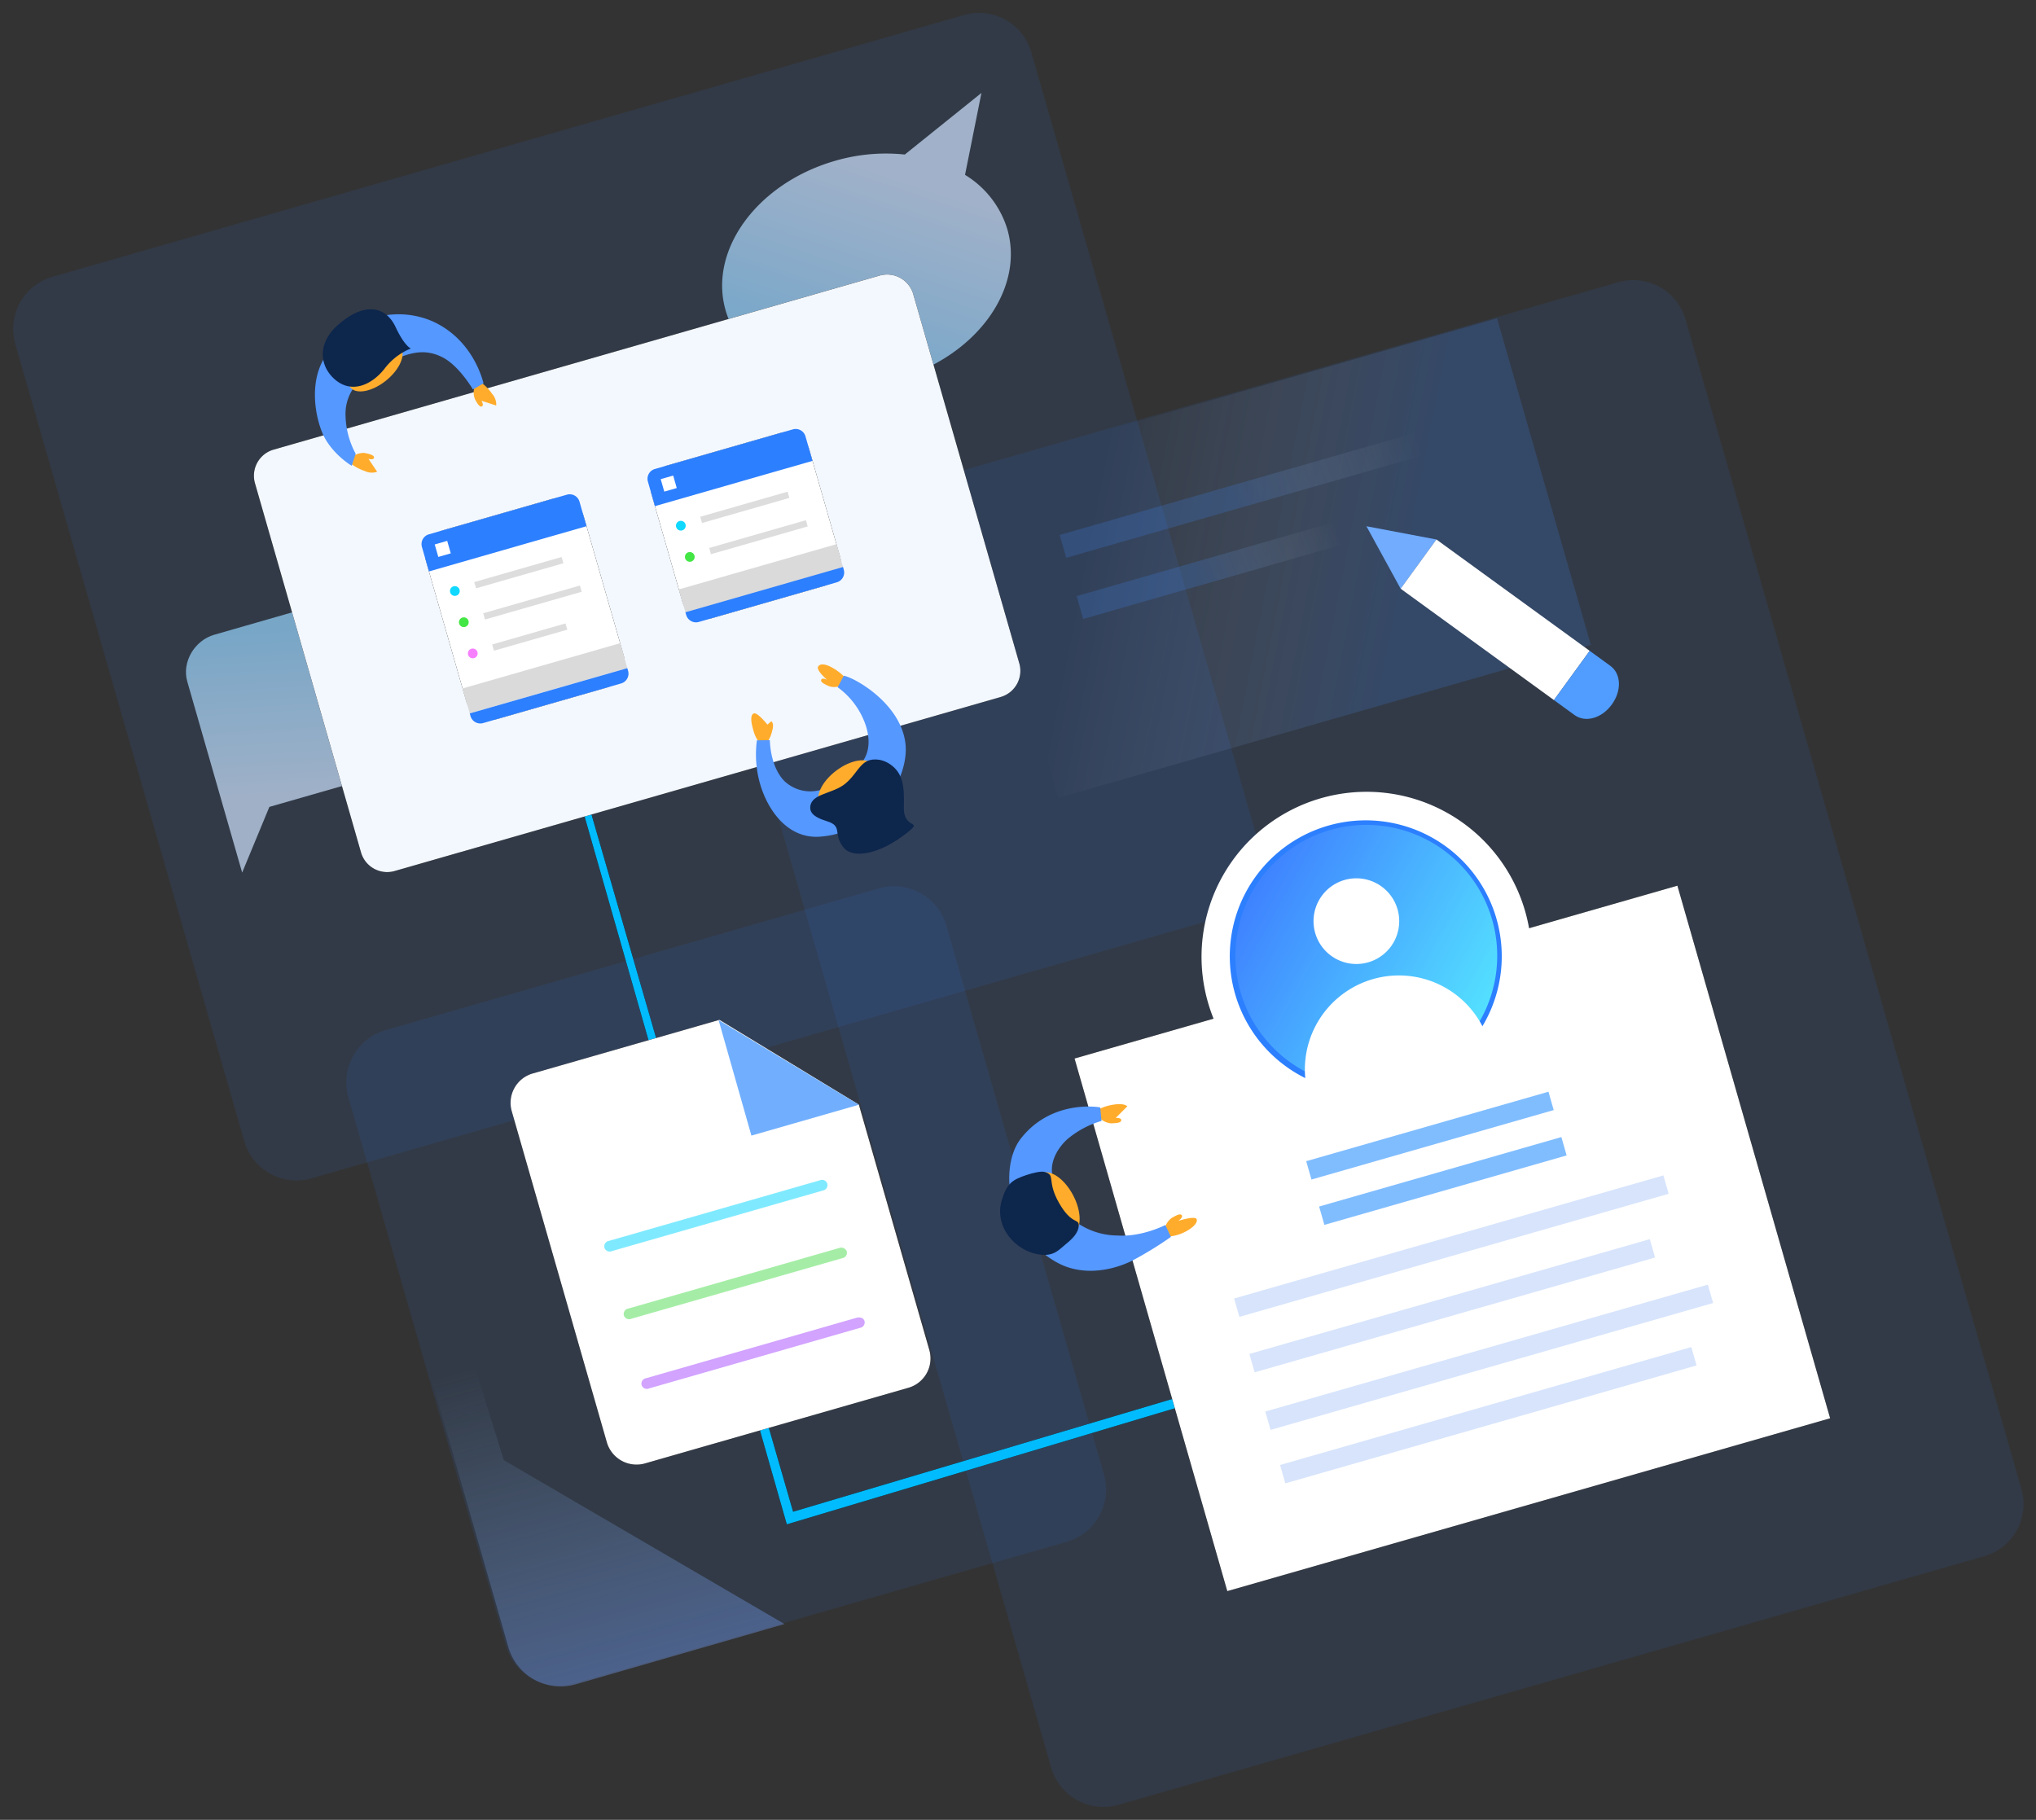 <svg xmlns="http://www.w3.org/2000/svg" xmlns:xlink="http://www.w3.org/1999/xlink" width="556.879" height="497.806" viewBox="0 0 556.879 497.806"><rect x="0" y="0" width="556.879" height="497.806" fill="#333333" stroke="none"/><defs><style>.a{fill:rgba(44,127,255,0.1);}.a,.aa,.ab,.ac,.ad,.b,.d,.e,.f,.g,.h,.i,.j,.k,.n,.o,.p,.r,.s,.t,.u,.v,.w,.x,.y,.z{fill-rule:evenodd;}.b{opacity:0.705;fill:url(#a);}.c{opacity:0.699;}.d{fill:url(#b);}.e{opacity:0.602;fill:url(#c);}.f{fill:url(#d);}.g{fill:url(#e);}.h{fill:url(#f);}.i{fill:#71acff;}.j,.q{fill:#fff;}.k{fill:#509dff;}.l{fill:#00bcff;}.m{fill:#f3f8ff;}.n{fill:#ffac2c;}.o{fill:#5598ff;}.p{fill:#0d264c;}.r{fill:#dadada;}.s{fill:#2c7fff;}.t{fill:#10d8ff;}.u{fill:#ddd;}.v{fill:#44e646;}.w{fill:#f780ff;}.x{fill:#d7e4fc;}.y{fill:url(#g);}.z{fill:#80bdff;}.aa{fill:#71affe;}.ab{fill:#7feaff;}.ac{fill:#a5eda6;}.ad{fill:#d2a3ff;}</style><linearGradient id="a" x1="0.264" y1="0.707" x2="0.687" y2="0.204" gradientUnits="objectBoundingBox"><stop offset="0" stop-color="#cee3ff"/><stop offset="1" stop-color="#9ad6ff"/></linearGradient><linearGradient id="b" x1="0.487" y1="0.747" x2="0.603" y2="0.047" gradientUnits="objectBoundingBox"><stop offset="0" stop-color="#cee3ff"/><stop offset="1" stop-color="#96d4ff"/></linearGradient><linearGradient id="c" x1="0.5" y1="0.19" x2="0.5" y2="1.222" gradientUnits="objectBoundingBox"><stop offset="0" stop-color="#9cf" stop-opacity="0"/><stop offset="1" stop-color="#6e99ff" stop-opacity="0.788"/></linearGradient><linearGradient id="d" x1="0.5" y1="0.888" x2="0.688" y2="0.296" gradientUnits="objectBoundingBox"><stop offset="0" stop-color="#fff" stop-opacity="0"/><stop offset="1" stop-color="#3e8bff" stop-opacity="0.173"/></linearGradient><linearGradient id="e" x1="0.499" x2="0.501" y2="0.518" gradientUnits="objectBoundingBox"><stop offset="0" stop-color="#fff" stop-opacity="0"/><stop offset="1" stop-color="#3e8bff" stop-opacity="0.2"/></linearGradient><linearGradient id="f" x1="0.5" x2="0.504" y2="0.538" xlink:href="#e"/><linearGradient id="g" x1="1" y1="1" x2="0.02" y2="0.02" gradientUnits="objectBoundingBox"><stop offset="0" stop-color="#58f3ff"/><stop offset="1" stop-color="#3b72ff"/></linearGradient></defs><g transform="translate(3.671 3.291)"><g transform="translate(-3.671 -3.291)"><g transform="translate(0 0)"><path class="a" d="M14.878,0H171.092a14.878,14.878,0,0,1,14.878,14.878V155.285a14.878,14.878,0,0,1-14.878,14.878H14.878A14.878,14.878,0,0,1,0,155.285V14.878A14.878,14.878,0,0,1,14.878,0Z" transform="matrix(0.276, 0.961, -0.961, 0.276, 254.727, 238.922)"/><path class="a" d="M14.878,0H347.763A14.878,14.878,0,0,1,362.64,14.878v246.41a14.878,14.878,0,0,1-14.878,14.878H14.878A14.878,14.878,0,0,1,0,261.287V14.878A14.878,14.878,0,0,1,14.878,0Z" transform="matrix(0.276, 0.961, -0.961, 0.276, 456.921, 73.092)"/><path class="a" d="M14.878,0H241.76a14.878,14.878,0,0,1,14.878,14.878V274.3a14.878,14.878,0,0,1-14.878,14.878H14.878A14.878,14.878,0,0,1,0,274.3V14.878A14.878,14.878,0,0,1,14.878,0Z" transform="matrix(0.276, 0.961, -0.961, 0.276, 277.98, 0)"/><path class="b" d="M43.585,0c-22.146,0-40.1,13.9-40.1,31.041A26.339,26.339,0,0,0,10.5,48.577L0,68.88,24.8,58.47a49.489,49.489,0,0,0,18.783,3.611c22.147,0,40.1-13.9,40.1-31.04S65.733,0,43.585,0" transform="matrix(-0.961, 0.276, -0.276, -0.961, 287.451, 91.618)"/><g class="c" transform="matrix(0.961, -0.276, 0.276, 0.961, 48.39, 176.561)"><path class="d" d="M39.619,0H10.612C5.04,0,0,4.7,0,10.267V64.655L12.116,49.433h27.5c5.573,0,8.739-4.587,8.739-10.16V10.267C48.358,4.7,45.192,0,39.619,0" transform="translate(0 0)"/></g><path class="e" d="M0,.149,11.838,0l1.855,48.128,62.554,63.2L16.82,112.454A14.878,14.878,0,0,1,1.665,97.859v-.027Z" transform="matrix(0.966, -0.259, 0.259, 0.966, 112.086, 356.453)"/><path class="f" d="M0,0H92.985V151.565H0Z" transform="matrix(0.276, 0.961, -0.961, 0.276, 409.468, 87.062)"/><path class="g" d="M0,0H6.509V101.35H0Z" transform="matrix(0.276, 0.961, -0.961, 0.276, 387.232, 118.361)"/><path class="h" d="M0,0H6.509V73.458H0Z" transform="matrix(0.276, 0.961, -0.961, 0.276, 365.069, 142.786)"/><g transform="translate(445.746 185.982) rotate(126)"><path class="i" d="M0,0,8.321,17.617,16.642,0Z" transform="translate(0 65.345)"/><path class="j" d="M0,51.825H16.642V0H0Z" transform="translate(0 13.52)"/><g transform="translate(0 0)"><path class="k" d="M16.642,13.52H0V6.555C0,2.867,3.641,0,8.321,0s8.321,2.867,8.321,6.555Z" transform="translate(0 0)"/></g></g><g transform="matrix(0.276, 0.961, -0.961, 0.276, 287.767, 153.894)"><path d="M0,142.05l232.863.335L231.3.744,228.711,0l1.31,139.78L0,140.191Z"/><path class="l" d="M0,142.05l232.863.335L231.3.744,228.711,0l1.31,139.78L0,140.191Z"/></g><g transform="translate(67.689 73.399)"><g transform="matrix(0.961, -0.276, 0.276, 0.961, 0, 51.644)"><path d="M7.439,0H179.92a7.439,7.439,0,0,1,7.439,7.439V112.512a7.439,7.439,0,0,1-7.439,7.439H7.439A7.439,7.439,0,0,1,0,112.512V7.439A7.439,7.439,0,0,1,7.439,0Z"/><path class="m" d="M7.439,0H179.92a7.439,7.439,0,0,1,7.439,7.439V112.512a7.439,7.439,0,0,1-7.439,7.439H7.439A7.439,7.439,0,0,1,0,112.512V7.439A7.439,7.439,0,0,1,7.439,0Z"/></g><g transform="matrix(-0.602, 0.799, -0.799, -0.602, 198.935, 134.878)"><path class="n" d="M6.34,1.493a5.006,5.006,0,0,1-.2,2.952C5.516,5.575,4.815,6.836,4.161,6.5s.134-1.585.134-1.585S1.5,7.647.561,7.059s-.7-2.069.711-4.066A13.478,13.478,0,0,1,4.088,0Z" transform="translate(0 44.923) rotate(-42)"/><path class="n" d="M7.345,5.059A8.716,8.716,0,0,0,6.963,2.3Q6.471.2,5.406,0L4.954,1.339S.949-.238.233.521s.292,2.274,1.96,3.9a10.215,10.215,0,0,0,2.9,2.127Z" transform="translate(25.357 56.41) rotate(-97)"/><path class="o" d="M1.256,29.811C-.091,27.165-2.055,13.089,5.729,5.389c6.988-6.912,24.442-8.48,34.608,3.166,5.771,6.61,2.824,15.6-1.509,21.514a29.344,29.344,0,0,1-9.163,8.095l-2.173-2.805s5.677-4.255,6.541-9.886a10.309,10.309,0,0,0-2.8-8.291c-3.361-3.434-9.46-5.7-14.307-5.585-4.55.1-7.616,3.79-9.1,6.291A21.264,21.264,0,0,0,4.782,29.273Z" transform="translate(1.586 12.886)"/><path class="n" d="M17.5,7.705c.724-2.547-2.585-5.718-7.391-7.083S.823.214.1,2.76,2.686,8.479,7.492,9.844s9.288.408,10.011-2.139" transform="translate(17.356 18.908)"/><path class="p" d="M20.858,22.446c6.2-1.349-.585-.918,2.533-6.851C26.03,10.574,27.166,7.2,25.1,3.554,23.562.842,20.981-.179,19.342.025,16.857.336,15,2.169,11.733,2.938,7.462,3.946,2.416,1.345.475,4.256-.314,5.44-.451,6.988,2.724,9.947c3.447,3.212-.157,3.76.959,8.507.929,3.956,8.061,5.974,17.175,3.992" transform="translate(35.308 32.566) rotate(-153)"/></g><g transform="translate(71.835 40.287) rotate(157)"><path class="n" d="M6.079,4.926a4.867,4.867,0,0,0-.2-2.87C5.278.957,4.6-.27,3.96.052s.13,1.541.13,1.541L.043.278a4.359,4.359,0,0,0,1.11,3.188A13.1,13.1,0,0,0,3.89,6.377Z" transform="translate(2.492 3.747) rotate(23)"/><path class="n" d="M6.079,1.451a4.867,4.867,0,0,1-.2,2.87c-.606,1.1-1.287,2.325-1.923,2s.13-1.541.13-1.541L.043,6.1a4.359,4.359,0,0,1,1.11-3.188A13.1,13.1,0,0,1,3.89,0Z" transform="translate(45.533 0.777) rotate(97)"/><path class="o" d="M.282,6.667c-.112.8-2.073,12.077,6.175,21.039a23.3,23.3,0,0,0,32.336,1.446c4.88-4.168,7.192-11.533,7.358-17.354C46.33,5.481,42.274,0,42.274,0l-2.28,2.605A23.174,23.174,0,0,1,38.5,13.215a12.46,12.46,0,0,1-7.488,7.392c-4.715,1.948-7.68,1.675-12.392,1.566-4.424-.1-7.833-1.071-10.756-4.508C4.553,13.77,3.6,6.269,3.6,6.269Z" transform="translate(2.968 4.294)"/><path class="n" d="M17.018,2.684c.7,2.476-2.514,5.559-7.186,6.887S.8,9.968.1,7.492,2.611,1.932,7.284.6s9.031-.4,9.734,2.079" transform="translate(20.197 21.484)"/><path class="p" d="M0,4.113S1.332,5.4,1.54,11.105c.246,6.715,5.547,9.736,14.519,6.651C22.7,15.473,24.847,9.906,22.593,4.8,20.079-.891,14.045-1.027,8.81,1.822A16.878,16.878,0,0,1,0,4.113" transform="translate(17.825 23.39)"/></g><g transform="matrix(0.961, -0.276, 0.276, 0.961, 46.943, 73.527)"><rect width="44.85" height="53.731" rx="7"/><rect class="q" width="44.85" height="53.731" rx="7"/><path class="r" d="M0,0H44.85V7.1H0Z" transform="translate(0 43.074)"/><path class="s" d="M0,0H44.85V.763a2.79,2.79,0,0,1-2.79,2.79H2.79A2.79,2.79,0,0,1,0,.763Z" transform="translate(0 50.179)"/><path class="s" d="M2.79,0H42.06a2.79,2.79,0,0,1,2.79,2.79v6.98H0V2.79A2.79,2.79,0,0,1,2.79,0Z" transform="translate(0 0)"/><path class="j" d="M0,0H3.552V3.552H0Z" transform="translate(3.552 3.108)"/><path class="t" d="M1.332,0A1.332,1.332,0,1,1,0,1.332,1.332,1.332,0,0,1,1.332,0Z" transform="translate(3.997 15.542)"/><path class="u" d="M0,0H24.867V1.776H0Z" transform="translate(11.101 15.986)"/><path class="v" d="M1.332,0A1.332,1.332,0,1,1,0,1.332,1.332,1.332,0,0,1,1.332,0Z" transform="translate(3.997 24.423)"/><path class="u" d="M0,0H27.532V1.776H0Z" transform="translate(11.101 24.867)"/><path class="w" d="M1.332,0A1.332,1.332,0,1,1,0,1.332,1.332,1.332,0,0,1,1.332,0Z" transform="translate(3.997 33.304)"/><path class="u" d="M0,0H20.871V1.776H0Z" transform="translate(11.101 33.748)"/></g><g transform="matrix(0.961, -0.276, 0.276, 0.961, 108.752, 55.661)"><g transform="translate(0 0)"><path d="M6.509,0H38.341A6.509,6.509,0,0,1,44.85,6.509V37.027a6.509,6.509,0,0,1-6.509,6.509H6.509A6.509,6.509,0,0,1,0,37.027V6.509A6.509,6.509,0,0,1,6.509,0Z"/><path class="q" d="M6.509,0H38.341A6.509,6.509,0,0,1,44.85,6.509V37.027a6.509,6.509,0,0,1-6.509,6.509H6.509A6.509,6.509,0,0,1,0,37.027V6.509A6.509,6.509,0,0,1,6.509,0Z"/></g><path class="r" d="M0,0H44.85V7.1H0Z" transform="translate(0 33.475)"/><path class="s" d="M0,0H44.85V.763a2.79,2.79,0,0,1-2.79,2.79H2.79A2.79,2.79,0,0,1,0,.763Z" transform="translate(0 39.983)"/><path class="s" d="M2.79,0H42.06a2.79,2.79,0,0,1,2.79,2.79v6.98H0V2.79A2.79,2.79,0,0,1,2.79,0Z" transform="translate(0 0)"/><path class="j" d="M0,0H3.552V3.552H0Z" transform="translate(3.552 3.108)"/><path class="t" d="M1.332,0A1.332,1.332,0,1,1,0,1.332,1.332,1.332,0,0,1,1.332,0Z" transform="translate(3.997 15.542)"/><path class="u" d="M0,0H24.867V1.776H0Z" transform="translate(11.101 15.986)"/><path class="v" d="M1.332,0A1.332,1.332,0,1,1,0,1.332,1.332,1.332,0,0,1,1.332,0Z" transform="translate(3.997 24.423)"/><path class="u" d="M0,0H27.532V1.776H0Z" transform="translate(11.101 24.867)"/></g></g><g transform="translate(311.818 187.984) rotate(10)"><g transform="translate(154.171 27.938) rotate(64)"><path d="M0,0H151.565V171.532H0Z"/><path class="q" d="M0,0H151.565V171.532H0Z"/></g><g transform="translate(184.787 205.683) rotate(179)"><g transform="translate(0 0)"><path class="x" d="M110.7,0l2.207,4.734L2.207,56.355,0,51.621Z" transform="translate(16.686 43.013)"/><g transform="translate(168.421 167.565) rotate(155)"><g transform="translate(0 0)"><path class="j" d="M90.268,45.134A45.134,45.134,0,1,1,45.134,0,45.134,45.134,0,0,1,90.268,45.134"/><path class="s" d="M74.388,37.194A37.194,37.194,0,1,1,37.193,0a37.195,37.195,0,0,1,37.2,37.194" transform="translate(7.772 7.757)"/><path class="y" d="M71.613,35.806A35.806,35.806,0,1,1,35.805,0,35.807,35.807,0,0,1,71.613,35.806" transform="translate(9.342 9.043)"/></g><g transform="translate(19.423 23.275)"><path class="j" d="M23.437,11.719A11.719,11.719,0,1,1,11.717,0a11.72,11.72,0,0,1,11.72,11.719" transform="translate(14.007 0)"/><g transform="translate(0 28.206)"><path class="j" d="M51.449,25.725A25.725,25.725,0,1,1,25.724,0,25.725,25.725,0,0,1,51.449,25.725" transform="translate(0 0)"/></g></g></g><path class="x" d="M103.254,0l2.207,4.734L2.207,52.882,0,48.148Z" transform="translate(17.634 28.686)"/><path class="x" d="M0,0H5.223V125.924H0Z" transform="translate(114.126 13.811) rotate(65)"/><path class="x" d="M0,0H5.223V117.013H0Z" transform="translate(107.852 0) rotate(65)"/><path class="z" d="M0,0H5.223V68.933H0Z" transform="translate(113.792 83.199) rotate(65)"/><path class="z" d="M0,0H5.223V68.933H0Z" transform="translate(108.362 71.5) rotate(65)"/></g></g></g><g transform="matrix(0.961, -0.276, 0.276, 0.961, 137.667, 295.949)"><path d="M61.516,0H8.373A8.357,8.357,0,0,0,0,8.41v94.2a8.466,8.466,0,0,0,8.373,8.41H83.389a8.357,8.357,0,0,0,8.373-8.41V32.8Z"/><path class="q" d="M61.516,0H8.373A8.357,8.357,0,0,0,0,8.41v94.2a8.466,8.466,0,0,0,8.373,8.41H83.389a8.357,8.357,0,0,0,8.373-8.41V32.8Z"/><path class="aa" d="M.093,0,30.587,32.853H0Z" transform="translate(61.174 0)"/><path class="ab" d="M0,1.455A1.509,1.509,0,0,0,1.71,2.911H61.73a1.509,1.509,0,0,0,1.71-1.455A1.509,1.509,0,0,0,61.73,0H1.71A1.509,1.509,0,0,0,0,1.455" transform="translate(14.062 49.778)"/><path class="ac" d="M61.73,0H1.71A1.509,1.509,0,0,0,0,1.456,1.508,1.508,0,0,0,1.71,2.911H61.73a1.509,1.509,0,0,0,1.71-1.455A1.607,1.607,0,0,0,61.73,0" transform="translate(14.062 69.037)"/><path class="ad" d="M61.559,0H1.71A1.509,1.509,0,0,0,0,1.456,1.509,1.509,0,0,0,1.71,2.911H61.73a1.508,1.508,0,0,0,1.71-1.455C63.44.582,62.585,0,61.559,0" transform="translate(13.464 88.696)"/></g><g transform="matrix(0.208, 0.978, -0.978, 0.208, 319.831, 296.692)"><path class="n" d="M2.47,7.985a5.159,5.159,0,0,0,2.56-1.656C5.739,5.2,6.525,3.94,5.9,3.516s-1.362.913-1.362.913L3.677,0Q2.385.4,1.292,2.667A13.891,13.891,0,0,0,0,6.7Z" transform="matrix(0.927, -0.375, 0.375, 0.927, 0, 13.844)"/><path class="n" d="M6.671,1.538A5.159,5.159,0,0,1,6.465,4.58C5.823,5.745,5.1,7.045,4.426,6.7s.068-1.829.068-1.829-3.245,3.72-4.1,3-.226-2.8,1.057-4.786A11.748,11.748,0,0,1,4.351,0Z" transform="matrix(-0.682, 0.731, -0.731, -0.682, 43.6, 5.432)"/><path class="o" d="M1.47,11.55c-.269.5-4.916,12.68,3.848,23.06,6.474,7.668,25.734,9.119,35.668-3.263,4.031-5.024,5.072-12.309,3.355-19.455A100.305,100.305,0,0,0,40.128,0L36.633.819s1.91,6.941.1,13.343A19.633,19.633,0,0,1,31.5,23.833c-3.488,3.52-9.644,4.494-14.639,4.379-4.69-.108-7.928-4.371-8.983-6.465A25.554,25.554,0,0,1,5.151,11.98Z" transform="translate(0.707 8.235)"/><path class="n" d="M18.039,2.845c.746,2.625-2.665,5.893-7.618,7.3S.848,10.566.1,7.942,2.768,2.048,7.721.641s9.573-.421,10.318,2.2" transform="translate(16.374 31.406)"/><g transform="translate(15.906 32.181)"><path class="p" d="M.164,11.285c.467,3.979,1.112,5.632,5.317,7.948,6.567,3.617,14.684-.67,16.846-7.475,1.085-3.418-.354-5.036-1.422-7.14C19.763,2.366,18.535.606,16.744.094c-2.095-.6-.486,1.789-7.205,3.949C2.761,6.221,1.866,3.212.346,6.2c-.467.918-.391,3.306-.182,5.084" transform="translate(0 0)"/></g></g></g></g></g></svg>